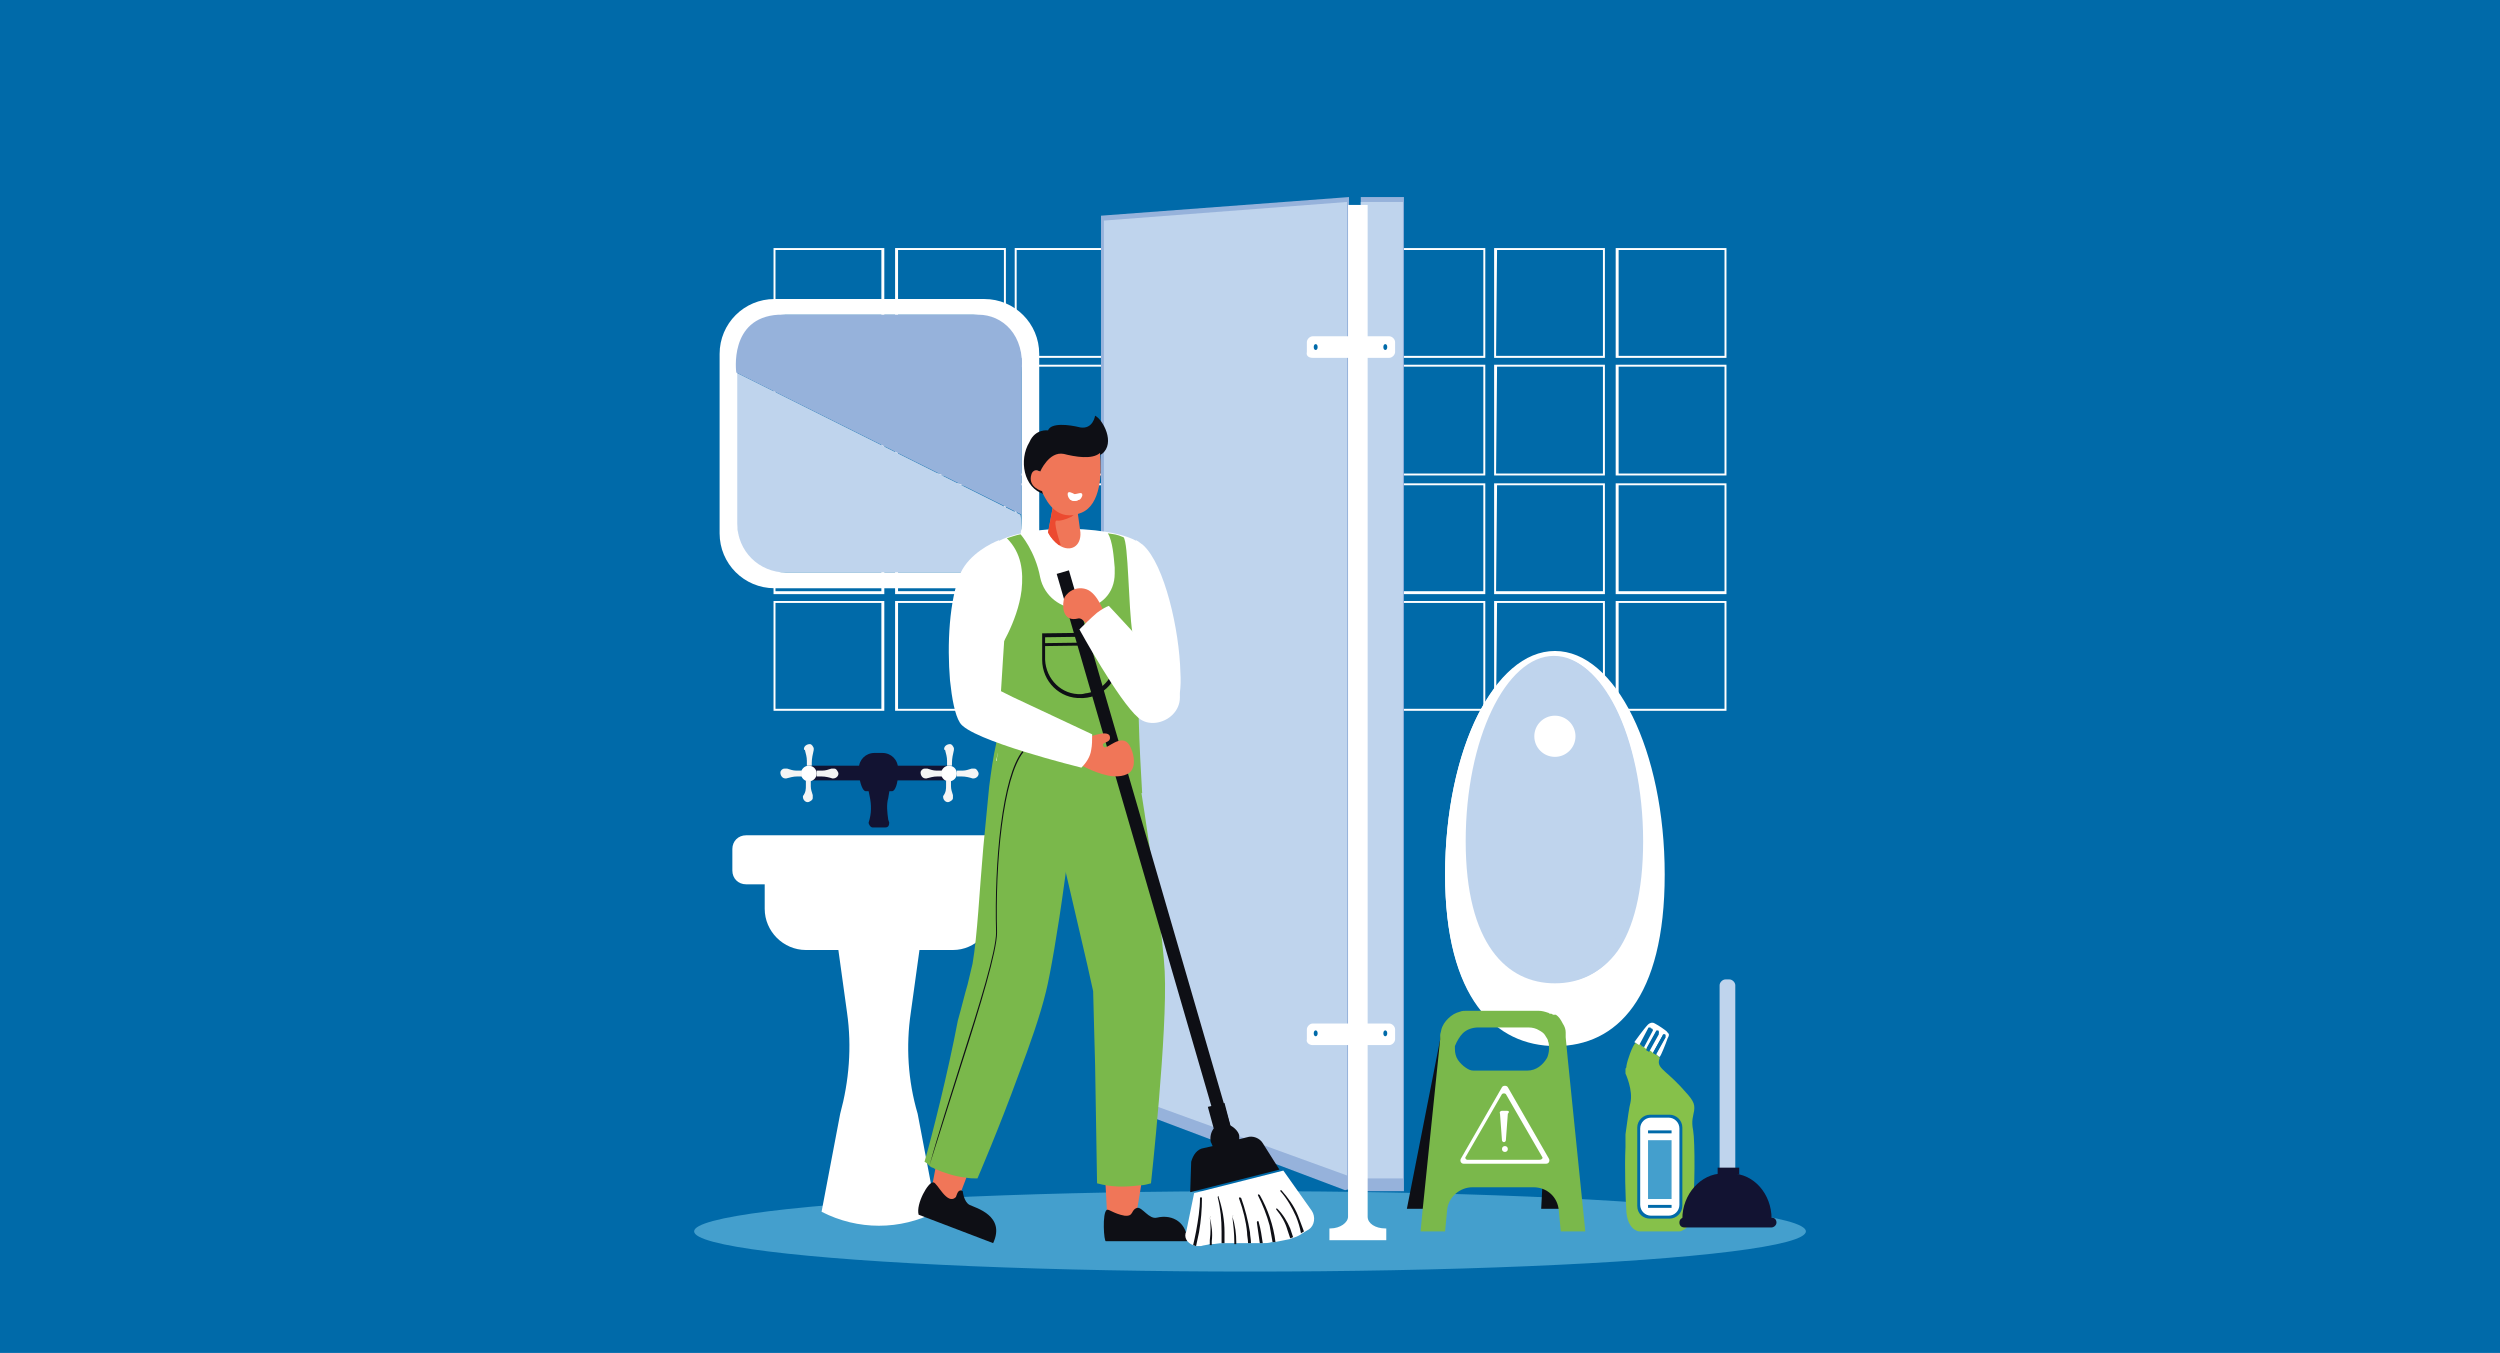 <?xml version="1.0" encoding="utf-8"?>
<!-- Generator: Adobe Illustrator 19.2.0, SVG Export Plug-In . SVG Version: 6.00 Build 0)  -->
<svg version="1.1" id="Calque_1" xmlns="http://www.w3.org/2000/svg" xmlns:xlink="http://www.w3.org/1999/xlink" x="0px" y="0px"
	 viewBox="0 0 255 138" style="enable-background:new 0 0 255 138;" xml:space="preserve">
<style type="text/css">
	.st0{fill:#006AA9;}
	.st1{fill:#FFFFFF;}
	.st2{fill:#449FCD;}
	.st3{fill:#96B2DB;}
	.st4{fill:#BFD4ED;}
	.st5{fill:#86C14A;}
	.st6{fill:#121332;}
	.st7{fill:#F4F5F5;}
	.st8{fill:#0E0F15;}
	.st9{fill:#7AB84B;}
	.st10{fill:#F07658;}
	.st11{fill:#EC4A30;}
</style>
<g id="Calque_1_1_">
	<rect id="_x35__7_" y="0" class="st0" width="255" height="138"/>
	<g>
		<g>
			<path class="st1" d="M90.2,36.5H78.9V25.3h11.3L90.2,36.5z M79.1,36.3h10.8V25.5H79.1V36.3z"/>
		</g>
		<g>
			<path class="st1" d="M102.6,36.5H91.3V25.3h11.3L102.6,36.5z M91.6,36.3h10.8V25.5H91.6V36.3z"/>
		</g>
		<g>
			<path class="st1" d="M114.7,36.5h-11.2V25.3h11.3v11.2H114.7z M103.7,36.3h10.8V25.5h-10.8V36.3z"/>
		</g>
		<g>
			<path class="st1" d="M127.2,36.5h-11.3V25.3h11.3V36.5z M116.1,36.3h10.8V25.5h-10.8V36.3z"/>
		</g>
		<g>
			<path class="st1" d="M90.2,48.5H78.9V37.2h11.3L90.2,48.5z M79.1,48.3h10.8V37.4H79.1V48.3z"/>
		</g>
		<g>
			<path class="st1" d="M102.6,48.5H91.3V37.2h11.3L102.6,48.5z M91.6,48.3h10.8V37.4H91.6V48.3z"/>
		</g>
		<g>
			<path class="st1" d="M114.7,48.5h-11.2V37.2h11.3v11.3H114.7z M103.7,48.3h10.8V37.4h-10.8V48.3z"/>
		</g>
		<g>
			<path class="st1" d="M127.2,48.5h-11.3V37.2h11.3V48.5z M116.1,48.3h10.8V37.4h-10.8V48.3z"/>
		</g>
		<g>
			<path class="st1" d="M90.2,60.6H78.9V49.3h11.3L90.2,60.6z M79.1,60.3h10.8V49.5H79.1V60.3z"/>
		</g>
		<g>
			<path class="st1" d="M102.6,60.6H91.3V49.3h11.3L102.6,60.6z M91.6,60.3h10.8V49.5H91.6V60.3z"/>
		</g>
		<g>
			<path class="st1" d="M114.7,60.6h-11.2V49.3h11.3v11.3H114.7z M103.7,60.3h10.8V49.5h-10.8V60.3z"/>
		</g>
		<g>
			<path class="st1" d="M127.2,60.6h-11.3V49.3h11.3V60.6z M116.1,60.3h10.8V49.5h-10.8V60.3z"/>
		</g>
		<g>
			<path class="st1" d="M90.2,72.5H78.9V61.3h11.3L90.2,72.5z M79.1,72.3h10.8V61.5H79.1V72.3z"/>
		</g>
		<g>
			<path class="st1" d="M102.6,72.5H91.3V61.3h11.3L102.6,72.5z M91.6,72.3h10.8V61.5H91.6V72.3z"/>
		</g>
		<g>
			<path class="st1" d="M114.7,72.5h-11.2V61.3h11.3v11.2H114.7z M103.7,72.3h10.8V61.5h-10.8V72.3z"/>
		</g>
		<g>
			<path class="st1" d="M127.2,72.5h-11.3V61.3h11.3V72.5z M116.1,72.3h10.8V61.5h-10.8V72.3z"/>
		</g>
		<g>
			<path class="st1" d="M139.1,36.5h-11.3V25.3h11.3V36.5z M128.1,36.3h10.8V25.5h-10.8V36.3z"/>
		</g>
		<g>
			<path class="st1" d="M151.5,36.5h-11.3V25.3h11.3V36.5z M140.5,36.3h10.8V25.5h-10.8V36.3z"/>
		</g>
		<g>
			<path class="st1" d="M163.7,36.5h-11.3V25.3h11.3V36.5z M152.6,36.3h10.9V25.5h-10.8L152.6,36.3L152.6,36.3z"/>
		</g>
		<g>
			<path class="st1" d="M176.1,36.5h-11.3V25.3h11.3V36.5z M165.1,36.3h10.8V25.5h-10.8V36.3z"/>
		</g>
		<g>
			<path class="st1" d="M139.1,48.5h-11.3V37.2h11.3V48.5z M128.1,48.3h10.8V37.4h-10.8V48.3z"/>
		</g>
		<g>
			<path class="st1" d="M151.5,48.5h-11.3V37.2h11.3V48.5z M140.5,48.3h10.8V37.4h-10.8V48.3z"/>
		</g>
		<g>
			<path class="st1" d="M163.7,48.5h-11.3V37.2h11.3V48.5z M152.6,48.3h10.9V37.4h-10.8L152.6,48.3L152.6,48.3z"/>
		</g>
		<g>
			<path class="st1" d="M176.1,48.5h-11.3V37.2h11.3V48.5z M165.1,48.3h10.8V37.4h-10.8V48.3z"/>
		</g>
		<g>
			<path class="st1" d="M139.1,60.6h-11.3V49.3h11.3V60.6z M128.1,60.3h10.8V49.5h-10.8V60.3z"/>
		</g>
		<g>
			<path class="st1" d="M151.5,60.6h-11.3V49.3h11.3V60.6z M140.5,60.3h10.8V49.5h-10.8V60.3z"/>
		</g>
		<g>
			<path class="st1" d="M163.7,60.6h-11.3V49.3h11.3V60.6z M152.6,60.3h10.9V49.5h-10.8L152.6,60.3L152.6,60.3z"/>
		</g>
		<g>
			<path class="st1" d="M176.1,60.6h-11.3V49.3h11.3V60.6z M165.1,60.3h10.8V49.5h-10.8V60.3z"/>
		</g>
		<g>
			<path class="st1" d="M139.1,72.5h-11.3V61.3h11.3V72.5z M128.1,72.3h10.8V61.5h-10.8V72.3z"/>
		</g>
		<g>
			<path class="st1" d="M151.5,72.5h-11.3V61.3h11.3V72.5z M140.5,72.3h10.8V61.5h-10.8V72.3z"/>
		</g>
		<g>
			<path class="st1" d="M163.7,72.5h-11.3V61.3h11.3V72.5z M152.6,72.3h10.9V61.5h-10.8L152.6,72.3L152.6,72.3z"/>
		</g>
		<g>
			<path class="st1" d="M176.1,72.5h-11.3V61.3h11.3V72.5z M165.1,72.3h10.8V61.5h-10.8V72.3z"/>
		</g>
	</g>
	<ellipse class="st2" cx="127.5" cy="125.6" rx="56.7" ry="4.1"/>
	<g>
		<g>
			<g>
				<polygon class="st3" points="137.6,121.3 137.6,20.1 112.3,22 112.3,112 137.2,121.4 				"/>
				<polygon class="st4" points="137.4,119.9 112.6,110.9 112.6,22.5 137.4,20.6 				"/>
			</g>
			<g>
				<rect x="138.8" y="20.1" class="st3" width="4.4" height="101.4"/>
				<rect x="138.8" y="20.6" class="st4" width="4.3" height="99.6"/>
			</g>
			<g>
				<g>
					<path class="st1" d="M137.5,124.1V20.9h2v103.2c0,0.7,0.8,1.2,1.8,1.2h0.1v1.2h-5.8v-1.2h0.1
						C136.7,125.3,137.5,124.7,137.5,124.1z"/>
				</g>
				<g>
					<g>
						<g>
							<path class="st1" d="M133.9,36.5h7.8c0.3,0,0.6-0.3,0.6-0.6v-1c0-0.3-0.3-0.6-0.6-0.6h-7.8c-0.3,0-0.6,0.3-0.6,0.6v1
								C133.2,36.3,133.5,36.5,133.9,36.5z"/>
						</g>
						<g>
							<ellipse class="st0" cx="141.3" cy="35.4" rx="0.2" ry="0.3"/>
							<ellipse class="st0" cx="134.2" cy="35.4" rx="0.2" ry="0.3"/>
						</g>
					</g>
					<g>
						<g>
							<ellipse cx="134.2" cy="105.4" rx="0.2" ry="0.3"/>
						</g>
					</g>
				</g>
			</g>
			<g>
				<g>
					<path class="st1" d="M147.4,89.2c0-12.6,5-22.8,11.2-22.8s11.2,10.2,11.2,22.8s-4.9,17.5-11.1,17.5
						C152.5,106.7,147.4,101.8,147.4,89.2z"/>
					<path class="st1" d="M158.6,66.5c3,0,5.7,2.4,7.7,6.3c2.1,4.1,3.4,10,3.4,16.4c0,6.3-1.2,10.7-3.3,13.5c-2,2.7-4.7,3.9-7.7,3.9
						c-6,0-11.3-4.7-11.3-17.4c0-6.4,1.3-12.3,3.4-16.4C152.9,68.9,155.6,66.5,158.6,66.5z"/>
					<path class="st1" d="M158.6,66.6c2.9,0,5.6,2.4,7.6,6.3c2.1,4.1,3.4,9.9,3.4,16.3c0,6.2-1.2,10.6-3.2,13.4
						c-1.9,2.7-4.6,3.9-7.7,3.9c-5.8,0-11.2-4.4-11.2-17.2c0-6.4,1.3-12.2,3.4-16.3C152.9,69,155.6,66.6,158.6,66.6z"/>
					<path class="st1" d="M158.6,66.7c2.9,0,5.6,2.3,7.6,6.3c2.1,4.1,3.4,9.9,3.4,16.2c0,6.2-1.2,10.5-3.2,13.3
						c-1.9,2.6-4.6,3.8-7.6,3.8c-5.6,0-11.1-4.2-11.1-17.1c0-6.3,1.3-12.1,3.4-16.2C153,69.1,155.7,66.7,158.6,66.7z"/>
					<path class="st1" d="M158.6,66.9c2.9,0,5.5,2.3,7.5,6.2c2.1,4.1,3.3,9.8,3.3,16.1c0,6.1-1.2,10.4-3.1,13.2
						c-1.9,2.6-4.5,3.8-7.5,3.8c-5.4,0-11-3.9-11-17c0-6.2,1.3-12,3.3-16.1C153,69.2,155.7,66.9,158.6,66.9z"/>
					<path class="st1" d="M158.6,67c2.8,0,5.5,2.3,7.4,6.2c2.1,4.1,3.3,9.8,3.3,16c0,6-1.1,10.3-3.1,13.1c-1.9,2.6-4.4,3.8-7.5,3.8
						c-5.2,0-10.9-3.7-10.9-16.8c0-6.2,1.2-11.9,3.3-16C153.1,69.3,155.7,67,158.6,67z"/>
					<path class="st1" d="M158.6,67.2c2.8,0,5.4,2.3,7.4,6.2c2.1,4.1,3.3,9.7,3.3,15.9c0,5.9-1.1,10.2-3.1,12.9
						c-1.8,2.5-4.4,3.7-7.4,3.7c-5,0-10.8-3.5-10.8-16.7c0-6.1,1.2-11.8,3.3-15.9C153.2,69.4,155.8,67.2,158.6,67.2z"/>
					<path class="st1" d="M158.6,67.3c2.8,0,5.4,2.2,7.3,6.1c2,4.1,3.2,9.7,3.2,15.7c0,5.9-1.1,10.1-3,12.8
						c-1.8,2.5-4.3,3.7-7.4,3.7c-4.8,0-10.7-3.2-10.7-16.5c0-6.1,1.2-11.7,3.2-15.7C153.2,69.5,155.8,67.3,158.6,67.3z"/>
					<path class="st1" d="M158.6,67.4c2.7,0,5.3,2.2,7.3,6.1c2,4.1,3.2,9.6,3.2,15.6c0,5.8-1.1,10-3,12.7c-1.8,2.5-4.3,3.7-7.3,3.7
						c-4.6,0-10.6-3-10.6-16.4c0-6,1.2-11.6,3.2-15.6C153.3,69.7,155.8,67.4,158.6,67.4z"/>
					<path class="st1" d="M158.6,67.6c2.7,0,5.3,2.2,7.2,6.1c2,4.1,3.2,9.6,3.2,15.5c0,5.7-1,9.9-3,12.6c-1.8,2.5-4.2,3.6-7.2,3.6
						c-4.4,0-10.5-2.8-10.5-16.3c0-5.9,1.2-11.5,3.2-15.5C153.3,69.8,155.9,67.6,158.6,67.6z"/>
					<path class="st1" d="M158.6,67.7c2.7,0,5.2,2.2,7.1,6c2,4.1,3.1,9.5,3.1,15.4c0,5.6-1,9.8-2.9,12.5c-1.7,2.4-4.2,3.6-7.2,3.6
						c-4.2,0-10.4-2.5-10.4-16.1c0-5.9,1.1-11.4,3.1-15.4C153.4,69.9,155.9,67.7,158.6,67.7z"/>
					<path class="st1" d="M158.6,67.9c2.6,0,5.2,2.2,7.1,6c2,4,3.1,9.5,3.1,15.3c0,5.6-1,9.7-2.9,12.4c-1.7,2.4-4.1,3.6-7.1,3.6
						c-4,0-10.3-2.3-10.3-16c0-5.8,1.1-11.3,3.1-15.3C153.4,70,155.9,67.9,158.6,67.9z"/>
					<path class="st1" d="M158.7,105c-3.8,0-10.2-2.1-10.2-15.8c0-5.8,1.1-11.2,3.1-15.2c1.9-3.9,4.4-6,7-6s5.1,2.1,7,6
						c2,4,3.1,9.4,3.1,15.2c0,5.5-1,9.6-2.9,12.3C164.1,103.8,161.7,105,158.7,105z"/>
				</g>
				<g>
					<path class="st4" d="M149.5,85.8c0-10.4,4.1-18.9,9-18.9s9,8.5,9,18.9s-3.9,14.5-8.9,14.5C153.7,100.3,149.5,96.3,149.5,85.8z"
						/>
					<path class="st4" d="M158.6,67c2.4,0,4.6,2,6.2,5.2c1.7,3.4,2.8,8.3,2.8,13.6c0,5.2-1,8.9-2.6,11.2c-1.6,2.2-3.8,3.2-6.2,3.2
						c-4.8,0-9.1-3.9-9.1-14.4c0-5.3,1.1-10.1,2.8-13.6C154,69,156.2,67,158.6,67z"/>
					<path class="st4" d="M158.6,67.1c2.4,0,4.5,2,6.2,5.2c1.7,3.4,2.7,8.2,2.7,13.5c0,5.2-1,8.8-2.6,11.1c-1.6,2.2-3.7,3.2-6.2,3.2
						c-4.7,0-9-3.7-9-14.3c0-5.3,1-10.1,2.7-13.5C154,69.1,156.2,67.1,158.6,67.1z"/>
					<path class="st4" d="M158.6,67.3c2.3,0,4.5,1.9,6.1,5.2c1.7,3.4,2.7,8.2,2.7,13.4c0,5.1-1,8.7-2.6,11c-1.5,2.2-3.7,3.2-6.1,3.2
						c-4.5,0-8.9-3.5-8.9-14.2c0-5.2,1-10,2.7-13.4C154.1,69.2,156.2,67.3,158.6,67.3z"/>
					<path class="st4" d="M158.6,67.4c2.3,0,4.5,1.9,6.1,5.2c1.7,3.4,2.7,8.1,2.7,13.3c0,5-0.9,8.6-2.5,10.9
						c-1.5,2.2-3.6,3.1-6.1,3.1c-4.4,0-8.9-3.3-8.9-14c0-5.2,1-9.9,2.7-13.3C154.1,69.3,156.3,67.4,158.6,67.4z"/>
					<path class="st4" d="M158.6,67.5c2.3,0,4.4,1.9,6,5.1c1.7,3.4,2.7,8.1,2.7,13.2c0,5-0.9,8.5-2.5,10.8c-1.5,2.1-3.6,3.1-6,3.1
						c-4.2,0-8.8-3.1-8.8-13.9c0-5.1,1-9.8,2.7-13.2C154.2,69.4,156.3,67.5,158.6,67.5z"/>
					<path class="st4" d="M158.6,67.6c2.3,0,4.4,1.9,5.9,5.1c1.7,3.4,2.6,8.1,2.6,13.1c0,4.9-0.9,8.5-2.5,10.7
						c-1.5,2.1-3.5,3.1-6,3.1c-4,0-8.7-2.9-8.7-13.8c0-5.1,1-9.7,2.6-13.1C154.2,69.5,156.3,67.6,158.6,67.6z"/>
					<path class="st4" d="M158.6,67.7c2.2,0,4.3,1.9,5.9,5.1c1.6,3.4,2.6,8,2.6,13c0,4.9-0.9,8.4-2.5,10.6c-1.5,2.1-3.5,3.1-5.9,3.1
						c-3.9,0-8.6-2.7-8.6-13.7c0-5,1-9.7,2.6-13C154.2,69.6,156.3,67.7,158.6,67.7z"/>
					<path class="st4" d="M158.6,67.8c2.2,0,4.3,1.8,5.8,5.1c1.6,3.4,2.6,8,2.6,12.9c0,4.8-0.9,8.3-2.4,10.5c-1.4,2.1-3.4,3-5.9,3
						c-3.7,0-8.5-2.5-8.5-13.6c0-5,0.9-9.6,2.6-12.9C154.3,69.7,156.4,67.8,158.6,67.8z"/>
					<path class="st4" d="M158.6,67.9c2.2,0,4.2,1.8,5.8,5c1.6,3.4,2.6,7.9,2.6,12.9c0,4.7-0.8,8.2-2.4,10.5c-1.4,2-3.4,3-5.8,3
						c-3.6,0-8.5-2.3-8.5-13.5c0-4.9,0.9-9.5,2.6-12.9C154.3,69.8,156.4,67.9,158.6,67.9z"/>
					<path class="st4" d="M158.6,68.1c2.2,0,4.2,1.8,5.7,5c1.6,3.4,2.5,7.9,2.5,12.8c0,4.7-0.8,8.1-2.4,10.4c-1.4,2-3.4,3-5.8,3
						c-3.4,0-8.4-2.1-8.4-13.4c0-4.9,0.9-9.4,2.5-12.8C154.4,69.9,156.4,68.1,158.6,68.1z"/>
					<path class="st4" d="M158.6,68.2c2.1,0,4.2,1.8,5.7,5c1.6,3.4,2.5,7.9,2.5,12.7c0,4.6-0.8,8.1-2.3,10.3c-1.4,2-3.3,3-5.7,3
						c-3.2,0-8.3-1.9-8.3-13.2c0-4.8,0.9-9.3,2.5-12.7C154.4,70,156.4,68.2,158.6,68.2z"/>
					<path class="st4" d="M158.7,99c-3.1,0-8.2-1.7-8.2-13.1c0-4.8,0.9-9.2,2.5-12.6c1.5-3.2,3.5-5,5.6-5s4.1,1.8,5.6,5
						c1.6,3.3,2.5,7.8,2.5,12.6c0,4.5-0.8,8-2.3,10.2C163,98,161.1,99,158.7,99z"/>
				</g>
				<g>
					<circle class="st1" cx="158.6" cy="75.1" r="2.1"/>
					<circle class="st1" cx="158.6" cy="75.1" r="2"/>
					<circle class="st1" cx="158.6" cy="75.1" r="1.9"/>
					<circle class="st1" cx="158.6" cy="75.1" r="1.9"/>
					<circle class="st1" cx="158.6" cy="75.1" r="1.8"/>
					<circle class="st1" cx="158.6" cy="75.1" r="1.7"/>
					<circle class="st1" cx="158.6" cy="75.1" r="1.7"/>
					<circle class="st1" cx="158.6" cy="75.1" r="1.6"/>
					<circle class="st1" cx="158.6" cy="75.1" r="1.5"/>
					<circle class="st1" cx="158.6" cy="75.1" r="1.5"/>
				</g>
			</g>
			<path class="st1" d="M133.9,106.6h7.8c0.3,0,0.6-0.3,0.6-0.6v-1c0-0.3-0.3-0.6-0.6-0.6h-7.8c-0.3,0-0.6,0.3-0.6,0.6v1
				C133.2,106.3,133.5,106.6,133.9,106.6z"/>
		</g>
		<g>
			<ellipse class="st0" cx="141.3" cy="105.4" rx="0.2" ry="0.3"/>
			<ellipse class="st0" cx="134.2" cy="105.4" rx="0.2" ry="0.3"/>
		</g>
	</g>
	<g>
		<g>
			<path class="st5" d="M172.7,115.3c-0.2-1,0-1.4,0.1-2c0.1-0.8-0.1-1.1-1.4-2.5c-1.7-1.8-2.5-1.9-2.1-2.9
				c-0.3-0.4-1.9-1.5-2.5-1.5c-0.3,0.3-0.8,1.7-0.9,2.3c0,0.1,0,0.2-0.1,0.3c0,0.2,0,0.3,0,0.5c0,0,0.8,1.7,0.5,3
				c-0.1,0.3-0.3,1.7-0.5,3.2c0,0.1,0,0.3,0,0.4l0,0v0.1c0,0,0,0,0,0.1c0,0.2,0,0.4,0,0.7c-0.1,2,0,5.4,0.1,6.7
				c0.1,1,0.5,1.5,0.8,1.7c0.2,0.1,0.3,0.2,0.5,0.2s0.3,0,0.7,0l0,0c1.1,0,2.9,0,3.4,0c0.2,0,0.3-0.1,0.5-0.2
				c0.3-0.2,0.8-0.7,0.8-1.7C172.9,121.7,172.9,116.4,172.7,115.3z"/>
			<path class="st0" d="M167,123v-8c0-0.7,0.6-1.3,1.3-1.3h2c0.7,0,1.3,0.6,1.3,1.3v8c0,0.7-0.6,1.3-1.3,1.3h-2
				C167.6,124.3,167,123.8,167,123z"/>
			<path class="st1" d="M170.2,124h-1.8c-0.6,0-1.1-0.5-1.1-1.1v-7.8c0-0.6,0.5-1.1,1.1-1.1h1.8c0.6,0,1.1,0.5,1.1,1.1v7.8
				C171.3,123.5,170.8,124,170.2,124z"/>
			<rect x="168.1" y="115.3" class="st0" width="2.4" height="0.3"/>
			<rect x="168.1" y="122.9" class="st0" width="2.4" height="0.3"/>
			<rect x="168.1" y="116.3" class="st2" width="2.4" height="6"/>
			<g>
				<path class="st1" d="M170,105.2c-0.1-0.1-0.8-0.6-1.2-0.8c-0.3-0.2-0.6,0-0.7,0.1c-0.4,0.4-1.4,1.8-1.4,1.8s0.2,0.1,0.5,0.3
					l0.9-1.7c0-0.1,0.1-0.1,0.2-0.1l0,0c0.1,0,0.1,0.1,0.1,0.2l-0.9,1.7c0.2,0.1,0.3,0.2,0.4,0.3l1-1.8c0-0.1,0.1-0.1,0.2-0.1l0,0
					c0.1,0,0.1,0.1,0.1,0.2l-1,1.8c0.2,0.1,0.3,0.2,0.4,0.3l1-1.8c0-0.1,0.1-0.1,0.2-0.1l0,0c0.1,0,0.1,0.1,0.1,0.2l-1,1.8
					c0.2,0.2,0.3,0.3,0.4,0.3c0.1-0.1,0.6-1.3,0.8-1.9C170.4,105.4,170.1,105.4,170,105.2z"/>
				<path class="st0" d="M168.5,104.9L168.5,104.9c-0.1,0-0.2,0-0.2,0.1l-0.9,1.7c0.1,0,0.2,0.1,0.3,0.1l0.9-1.7
					C168.6,105,168.5,104.9,168.5,104.9z"/>
				<path class="st0" d="M169.1,105.2L169.1,105.2c-0.1,0-0.2,0-0.2,0.1l-1,1.8c0.1,0.1,0.2,0.1,0.3,0.2l1-1.8
					C169.2,105.3,169.2,105.2,169.1,105.2z"/>
				<path class="st0" d="M169.8,105.5L169.8,105.5c-0.1,0-0.2,0-0.2,0.1l-1,1.8c0.1,0.1,0.2,0.1,0.3,0.2l1-1.8
					C169.8,105.7,169.8,105.6,169.8,105.5z"/>
			</g>
		</g>
		<g>
			<path class="st4" d="M177,119.3v-18.8c0-0.3-0.3-0.6-0.6-0.6H176c-0.3,0-0.6,0.3-0.6,0.6v18.8H177z"/>
			<rect x="175.2" y="119.1" class="st6" width="2.2" height="0.7"/>
			<path class="st6" d="M180.7,124.3L180.7,124.3c0-2.5-1.8-4.6-4.1-4.6h-0.9c-2.2,0-4.1,2.1-4.1,4.6l0,0c0,0.3,0.2,0.6,0.5,0.6h8
				C180.5,124.8,180.7,124.6,180.7,124.3z"/>
			<path class="st6" d="M180.7,125.2h-8.9c-0.3,0-0.5-0.2-0.5-0.5l0,0c0-0.3,0.2-0.5,0.5-0.5h8.9c0.3,0,0.5,0.2,0.5,0.5l0,0
				C181.2,125,180.9,125.2,180.7,125.2z"/>
		</g>
	</g>
	<g>
		<g>
			<g>
				<path class="st1" d="M97.2,96.9h-15c-2.3,0-4.2-1.9-4.2-4.2v-3.4h23.3v3.4C101.3,95,99.5,96.9,97.2,96.9z"/>
				<path class="st1" d="M103.3,90.2H76.1c-0.8,0-1.4-0.6-1.4-1.4v-2.2c0-0.8,0.6-1.4,1.4-1.4h27.2c0.8,0,1.4,0.6,1.4,1.4v2.2
					C104.7,89.6,104,90.2,103.3,90.2z"/>
				<path class="st1" d="M95.5,123.6L95.5,123.6c-3.7,1.9-8,1.9-11.7,0l0,0l1.9-10c0.9-3.3,1.2-6.8,0.7-10.3l-0.9-6.5h8.3l-0.9,6.5
					c-0.5,3.4-0.3,6.9,0.7,10.3L95.5,123.6z"/>
			</g>
			<g>
				<g>
					<rect x="82.5" y="78.1" class="st6" width="14.3" height="1.5"/>
					<g>
						<ellipse class="st1" cx="96.8" cy="78.9" rx="0.8" ry="0.8"/>
						<path class="st7" d="M96.3,76.4c0-0.3,0.3-0.5,0.6-0.5c0.2,0,0.3,0.2,0.4,0.4c0,0.1,0,0.1,0,0.2c-0.1,0.4-0.2,0.9-0.2,1.3v0.3
							h-0.5v-0.5c0-0.4-0.1-0.7-0.2-1.1C96.3,76.5,96.3,76.4,96.3,76.4z"/>
						<path class="st7" d="M96.5,80.1v-0.5H97v0.6c0,0.3,0.1,0.6,0.2,0.9c0,0.1,0,0.2,0,0.3c0,0.2-0.2,0.3-0.4,0.4
							c-0.3,0.1-0.6-0.2-0.6-0.5v-0.1C96.5,80.8,96.5,80.5,96.5,80.1z"/>
						<path class="st7" d="M94.3,78.4c0.1,0,0.2,0,0.3,0c0.3,0.1,0.6,0.2,0.9,0.2h0.6v0.6h-0.5c-0.4,0-0.7,0.1-1.1,0.2h-0.1
							c-0.3,0-0.5-0.3-0.5-0.6C93.9,78.6,94.1,78.4,94.3,78.4z"/>
						<path class="st7" d="M97.6,78.6h0.6c0.3,0,0.6-0.1,0.9-0.2c0.1,0,0.2,0,0.3,0c0.2,0,0.3,0.2,0.4,0.4c0.1,0.3-0.2,0.6-0.5,0.6
							h-0.1c-0.3-0.1-0.7-0.2-1.1-0.2h-0.5C97.6,79.2,97.6,78.6,97.6,78.6z"/>
					</g>
					<g>
						<ellipse class="st1" cx="82.5" cy="78.9" rx="0.8" ry="0.8"/>
						<path class="st7" d="M82,76.4c0-0.3,0.3-0.5,0.6-0.5c0.2,0,0.3,0.2,0.4,0.4c0,0.1,0,0.1,0,0.2c-0.1,0.4-0.2,0.9-0.2,1.3v0.3
							h-0.5v-0.5c0-0.4-0.1-0.7-0.2-1.1C82,76.5,82,76.4,82,76.4z"/>
						<path class="st7" d="M82.2,80.1v-0.5h0.5v0.6c0,0.3,0.1,0.6,0.2,0.9c0,0.1,0,0.2,0,0.3c0,0.2-0.2,0.3-0.4,0.4
							c-0.3,0.1-0.6-0.2-0.6-0.5v-0.1C82.2,80.8,82.2,80.5,82.2,80.1z"/>
						<path class="st7" d="M80,78.4c0.1,0,0.2,0,0.3,0c0.3,0.1,0.6,0.2,0.9,0.2h0.6v0.6h-0.5c-0.4,0-0.7,0.1-1.1,0.2h-0.1
							c-0.3,0-0.5-0.3-0.5-0.6C79.6,78.6,79.8,78.4,80,78.4z"/>
						<path class="st7" d="M83.3,78.6h0.6c0.3,0,0.6-0.1,0.9-0.2c0.1,0,0.2,0,0.3,0c0.2,0,0.3,0.2,0.4,0.4c0.1,0.3-0.2,0.6-0.5,0.6
							h-0.1c-0.3-0.1-0.7-0.2-1.1-0.2h-0.5C83.3,79.2,83.3,78.6,83.3,78.6z"/>
					</g>
				</g>
				<path class="st6" d="M89,84.4h1.3c0.3,0,0.4-0.2,0.4-0.5l-0.1-0.3c-0.1-0.7-0.2-1.5,0-2.2l0.2-1.2h-2.3l0.2,1
					c0.2,0.9,0.2,1.8-0.1,2.7l0,0C88.6,84.1,88.8,84.4,89,84.4z"/>
				<path class="st6" d="M91.6,78.4h-4l0,0c0-0.9,0.7-1.6,1.6-1.6H90C90.9,76.8,91.6,77.5,91.6,78.4L91.6,78.4z"/>
				<path class="st6" d="M88.3,80.7H91c0.3,0,0.6-0.8,0.6-1.8l0,0h-4l0,0C87.7,79.9,88,80.7,88.3,80.7z"/>
			</g>
		</g>
		<g>
			<path class="st4" d="M75.1,52.5V38l29,14.5c0,0,1,5.8-4.3,5.9H79.5C76.1,58.4,75.1,55.7,75.1,52.5z"/>
			<path class="st1" d="M100.4,30.5H79c-3.1,0-5.6,2.5-5.6,5.6v18.3c0,3.1,2.5,5.6,5.6,5.6h21.4c3.1,0,5.6-2.5,5.6-5.6V36.1
				C106,33,103.5,30.5,100.4,30.5z M104.2,53.4c0,2.8-2.2,5-5,5h-19c-2.8,0-5-2.2-5-5V37.1c0-2.8,2.2-5,5-5h19c2.8,0,5,2.2,5,5V53.4
				z"/>
		</g>
		<path class="st3" d="M104.2,38v14.5L75.1,38c0,0-0.8-5.6,4.3-5.9h20.4C102.2,32.1,104.6,34.1,104.2,38z"/>
	</g>
</g>
<g id="Calque_2">
	<g>
		<g>
			<g>
				<polygon class="st8" points="145.6,123.3 143.5,123.3 147.1,105 				"/>
				<path class="st8" d="M159.3,123.3h-2.1l0.1-1.9l0.6-10.3l0.1-1.4l0.1-2.4l0,0L159.3,123.3z"/>
				<g>
					<path class="st9" d="M159.9,107.9l-0.2-2.1v-0.5c0-0.3-0.1-0.6-0.3-0.9c-0.2-0.4-0.4-0.7-0.7-0.9c0,0,0,0-0.1,0l0,0l0,0
						c0,0,0,0-0.1,0l0,0c0,0,0,0-0.1,0l0,0l0,0c0,0-0.1-0.1-0.2-0.1c0,0,0,0-0.1,0l0,0l0,0c-0.1,0-0.1-0.1-0.2-0.1
						c-0.3-0.1-0.6-0.2-1-0.2h-7.3c-0.2,0-0.5,0-0.7,0.1c-0.4,0.1-0.8,0.3-1.2,0.7c-0.3,0.3-0.6,0.7-0.7,1.2c0,0.1-0.1,0.3-0.1,0.5
						v0.4l-1.8,17.5l-0.2,2.1h2.5l0.2-2.1c0.1-1.4,1.3-2.4,2.6-2.4h6.2c1.4,0,2.5,1,2.6,2.4l0,0l0.2,2.1h2.5L159.9,107.9z
						 M149.2,105.4c0.4-0.4,1-0.6,1.6-0.6h5.1c0.4,0,0.8,0.1,1.1,0.3c0.2,0.1,0.5,0.3,0.6,0.5s0.3,0.4,0.3,0.6
						c0.1,0.2,0.1,0.5,0.1,0.8s-0.1,0.7-0.2,0.9c-0.4,0.7-1.1,1.3-2,1.3h-5.1c-0.1,0-0.2,0-0.4,0c-0.3,0-0.5-0.1-0.8-0.3
						c-0.3-0.2-0.6-0.5-0.8-0.8s-0.3-0.7-0.3-1.1c0-0.1,0-0.2,0-0.3l0,0C148.6,106.2,148.9,105.7,149.2,105.4z"/>
				</g>
				<g>
					<path class="st1" d="M158,118.2l-4.2-7.3c-0.1-0.2-0.5-0.2-0.6,0l-4.2,7.3c-0.1,0.2,0,0.5,0.3,0.5h8.4
						C158,118.7,158.1,118.4,158,118.2z"/>
					<path class="st9" d="M157.3,118l-3.7-6.4c-0.1-0.1-0.3-0.1-0.4,0l-3.7,6.4c-0.1,0.1,0,0.3,0.2,0.3h7.3
						C157.3,118.3,157.4,118.1,157.3,118z"/>
					<g>
						<path class="st1" d="M153.7,113.3h-0.5c-0.1,0-0.3,0.1-0.2,0.3l0.2,2.7c0,0.1,0.1,0.2,0.2,0.2c0.1,0,0.2-0.1,0.2-0.2l0.2-2.7
							C154,113.4,153.9,113.3,153.7,113.3z"/>
						<circle class="st1" cx="153.5" cy="117.2" r="0.3"/>
					</g>
				</g>
			</g>
		</g>
		<g>
			<path class="st1" d="M114,57.6l0.2,1.5l1,7l0.9,6.3c0,0,2.9,1,3.9-0.5l0,0c0.3-0.5,0.5-1.8,0.4-3.3c-0.1-4.3-1.6-11-3.8-13
				c-0.1-0.1-0.3-0.2-0.4-0.3s-0.2-0.1-0.3-0.2L114,57.6z"/>
			<path class="st10" d="M116.6,119.7l-0.6,3.6c-0.7,1.3-1.8,1.4-3.1,0.1l-0.2-3.8L116.6,119.7z"/>
			<path class="st10" d="M99,119l-1.3,3.4c-0.9,1.1-1.9,1-2.8-0.5l0.7-3.7L99,119z"/>
			<path class="st9" d="M104.3,70.4l1.6,6.8l1.7,7l3.3,14.2l0.6,2.7l0.1,3.8l0,0l0.1,3.7l0,0l0.2,12.1c1.5,0.4,2.8,0.4,4.4,0.2
				c0.4,0,0.7-0.1,1.1-0.2c0,0,1.7-15.5,1.4-21.6c-0.3-6.1-3.8-27.4-4.1-28.6L104.3,70.4z"/>
			<path class="st9" d="M94.3,118.5c0.2,0.1,0.3,0.2,0.5,0.4l0.1,0.1c0.1,0,0.1,0.1,0.2,0.1l0,0c0.1,0,0.2,0.1,0.2,0.1
				c0.9,0.4,2.1,0.8,3.1,0.9c0.5,0.1,0.9,0.1,1.3,0.1c0,0,2.2-5.1,4.2-10.6c1.1-2.9,2.2-6,2.8-8.5c0.4-1.6,1.2-6.1,1.9-11.3
				c0.4-3,0.9-6.2,1.2-9.1c0-0.3,0.1-0.7,0.1-1c0-0.4,0.1-0.8,0.1-1.1l0,0c0.2-1.5,0.3-2.8,0.4-4c0.1-0.7,0.1-1.4,0.2-2
				c0-0.5,0.1-0.9,0.1-1.4l-0.3-0.1l-1.7-0.4l-1.9-0.4l-2.2-0.5l-0.4-0.1c-0.9,0.6-1.6,2-2.1,3.9c-0.1,0.2-0.1,0.4-0.1,0.5
				c-0.2,0.6-0.3,1.2-0.4,1.8c-0.3,1.3-0.5,2.8-0.7,4.3l0,0c-0.2,2-0.4,4.1-0.6,6.2c-0.4,4.5-0.6,9-1.1,11.9c0,0-0.2,0.8-0.5,2.1
				c-0.3,1-0.6,2.3-1,3.7C96.7,109.4,95,116.1,94.3,118.5z"/>
			<path class="st8" d="M116,123.2c0.5-0.1,1.2,1.2,2,1c1.7-0.4,3.1,0.6,3.1,2.4h-8.3c-0.2,0.1-0.4-2.9,0.1-3.2
				c0.2-0.1,0.7,0.4,1.8,0.6C115.7,124.1,115.3,123.4,116,123.2z"/>
			<path class="st8" d="M98.2,121.5c0,0,0.1,1.1,0.7,1.4s3.7,1.1,2.4,3.9l-7.6-2.9c-0.3-1.1,1-3.4,1.5-3.3c0.4,0,1.4,2.4,2.3,1.5
				C97.6,121.9,97.7,121.2,98.2,121.5z"/>
			<path class="st1" d="M101.5,65c0.5,4.3,1.2,8.4,0.1,12.6c2.7,0.5,4.5,0.7,7.1,0.7c0.4-0.9,0.7-2.1,0.7-3.4c0.6,1,0.8,2.3,0.9,3.3
				c2.2-0.1,3.8,0.1,5.9-0.4c-2-5.1,2.3-20-0.1-22.5c-2.6-1.8-13.7-2.2-15.8,1.2C99.7,59.8,101.2,61.7,101.5,65z"/>
			<path class="st10" d="M106.9,54.3c0.3,0.6,0.7,1,1.1,1.3l0,0c1.2,0.8,2.3,0.1,2.2-1.3l-0.3-2.2l-0.1-0.6l-2.3-0.4L106.9,54.3z"/>
			<path class="st11" d="M106.9,54.3c0.3,0.6,0.7,1,1.1,1.3l0,0c0.1,0,0.2,0,0.2,0s-0.9-2.6-0.4-2.5s1.5-0.4,1.5-0.4l0.6-0.5
				l-0.1-0.6l-2.3-0.4L106.9,54.3z"/>
			<g>
				<path class="st8" d="M106.3,50.1c0,0,0,0.1,0.1,0.3l0,0l-0.3-2.2c0,0-1-0.6-1.1,0.3C104.9,49.7,106.3,50.1,106.3,50.1z"/>
				<path class="st8" d="M106.5,50.4c-0.1-0.2-0.1-0.3-0.1-0.3s-1.4-0.4-1.2-1.6c0.1-0.9,1.1-0.3,1.1-0.3s0.9-2.1,2.4-1.8
					c1.1,0.3,2.8,0.5,3.7-0.1c1.4-1.1,0.1-3.5-0.7-3.9c0,0-0.2,1.4-1.5,1.2c-1.2-0.3-3-0.5-3.3,0.3c0,0-1.3-0.2-1.9,1.2
					C103.9,46.9,104.4,49.8,106.5,50.4z"/>
				<path class="st10" d="M106.3,50.1c0,0,0,0.1,0.1,0.3l0,0c0.4,0.8,1.5,2.9,3.9,1.9c2-0.8,2.1-4.1,1.9-6.1
					c-0.8,0.7-2.5,0.4-3.7,0.1c-1.5-0.3-2.4,1.8-2.4,1.8s-0.7-0.4-0.9,0.3C104.8,49.7,106.3,50.1,106.3,50.1z"/>
				<g>
					<g>
						<g>
							<path class="st1" d="M108.9,50.4c0,0.2,0.1,0.4,0.2,0.5s0.3,0.2,0.5,0.2s0.4-0.1,0.6-0.2c0.1-0.1,0.2-0.3,0.2-0.4
								c0-0.4-0.5-0.1-0.8-0.1C109.4,50.3,108.9,50,108.9,50.4z"/>
						</g>
						<g>
							<path class="st1" d="M109.1,50.9c0.1,0.1,0.3,0.2,0.5,0.2s0.4-0.1,0.6-0.2c-0.1-0.1-0.3-0.2-0.5-0.2
								C109.4,50.7,109.2,50.8,109.1,50.9z"/>
						</g>
					</g>
				</g>
			</g>
			<path class="st9" d="M101.2,80.6h2.2l3.4,0.1l3.4,0.1l6.3,0.1l0,0l0,0c0-0.5-0.7-9.9-0.2-13.8c0.3-1.9-0.5-0.1-0.8-2.6
				c-0.4-2.5-0.4-9.2-0.9-9.7c-0.7-0.3-0.9-0.3-1.6-0.4c0.5,0.8,0.6,2.4,0.7,3.5c0,0.2,0,0.4,0,0.6c0,2-1.4,3.5-3.6,3.6
				c-1.9,0-3.6-1.3-4-3.2c-0.5-2.7-2-4.4-2-4.4c-0.2,0-1.4,0.4-1.4,0.4c1.5,1.5,1.7,3.4,1.5,5.3l0,0c-0.4,3.3-2.5,6.4-2.5,6.4
				c0.6,3.2,0.4,6.9,0.1,9.7C101.6,78.6,101.2,80.4,101.2,80.6L101.2,80.6z"/>
			<path class="st8" d="M110.3,71.2c0.1,0,0.1,0,0.2,0c2.1-0.1,3.7-1.9,3.7-4.1v-2.4v-0.2l-7.7,0.1h-0.2v2.7
				C106.3,69.5,108.1,71.3,110.3,71.2z M113.8,65.5l-7.2,0.1V65l7.2-0.1V65.5z M106.6,67.3v-1.4l7.2-0.1V67c0,1.8-1.2,3.4-2.9,3.7
				c-0.2,0-0.4,0.1-0.6,0.1C108.3,70.9,106.7,69.3,106.6,67.3z"/>
			<g>
				<path class="st8" d="M94.8,118.9L94.8,118.9L94.8,118.9c1-3.2,2.2-6.9,3.3-10.4c1.9-5.9,3.6-11.5,3.6-13.4
					c-0.2-7,0.6-15.8,2.7-18.4l-0.1-0.1c-2.1,2.6-2.9,11.4-2.7,18.5c0,1.9-1.7,7.4-3.6,13.3C96.9,111.9,95.7,115.6,94.8,118.9z"/>
			</g>
			<g>
				
					<rect x="116.4" y="57.2" transform="matrix(0.96 -0.279 0.279 0.96 -19.92 36.101)" class="st8" width="1.3" height="61.9"/>
			</g>
			<g>
				<path class="st10" d="M110.5,75.4c0,0,2.5-1.1,2.7-0.3s-1.1,0.5-0.6,1.1c0.3,0.3,1.8-1.5,2.6-0.2c0.4,0.7,0.7,1.9,0.2,2.6
					c-0.4,0.6-1.6,0.7-2.4,0.5c-1.5-0.3-3.2-1.3-3.2-1.3L110.5,75.4z"/>
				<path class="st1" d="M96.9,69.4c0.2,1.9,0.5,3.5,1,4.3c1,1.8,12.4,4.6,12.4,4.6c0.5-0.5,0.9-1.1,1-1.8c0.1-0.5,0.1-1,0.1-1.6
					l-8.1-3.8l-1.2-0.6l0.2-3.2l0,0l0.3-4.6l-0.7-7.6c-0.8,0.3-3,1.4-3.9,3.3C96.8,61.2,96.6,65.8,96.9,69.4z"/>
			</g>
			<g>
				<path class="st10" d="M108.5,61.2c0.1-0.6,1.1-1.5,2.3-1.1c1.2,0.4,1.9,2.6,1.9,2.6L111,64c0,0-0.5-1.1-1.1-0.9
					C108.6,63.4,108.3,62.2,108.5,61.2z"/>
				<path class="st1" d="M110.1,64.2c0,0,4,7.3,6,9c1,0.9,2.6,0.6,3.5-0.3l0,0c0.9-0.9,1.2-2.4-0.3-4.2c-1.5-1.9-6.2-6.9-6.2-6.9
					c-0.3,0.1-0.8,0.4-1.2,0.7l0,0C111.2,63.1,110.6,63.7,110.1,64.2z"/>
			</g>
		</g>
		<path class="st1" d="M121.7,127c0.1,0,0.2,0.1,0.3,0.1c0.2,0,0.3,0,0.5,0c0.3-0.1,0.6-0.1,0.9-0.2c0.1,0,0.2,0,0.2,0
			c0.4,0,0.7-0.1,1.1-0.1c0.1,0,0.2,0,0.3,0c0.3,0,0.6,0,1,0c0.1,0,0.1,0,0.2,0c0.4,0,0.7,0,1.1,0c0.1,0,0.2,0,0.3,0
			c0.3,0,0.6,0,0.9,0c0.1,0,0.2,0,0.3,0c0.3,0,0.6,0,0.9-0.1c0.1,0,0.2,0,0.3,0c0.5-0.1,1-0.2,1.5-0.3c0.1,0,0.2-0.1,0.3-0.1
			c0.3-0.1,0.6-0.2,0.9-0.4c0.1-0.1,0.2-0.1,0.3-0.2c0.2-0.1,0.3-0.2,0.5-0.3c0.6-0.4,0.7-1.3,0.3-1.9l-2.9-4.1l-9.1,2.3l-0.8,3.9
			C120.7,126.2,121.1,126.8,121.7,127z"/>
		<path class="st8" d="M122.8,117.1l0.9-0.2c-0.1-0.1-0.1-0.3-0.2-0.4c-0.1-0.5,0-1,0.3-1.4l-0.6-2.2l1.7-0.4l0.6,2.3
			c0.4,0.2,0.8,0.6,0.9,1c0,0.1,0,0.3,0,0.4l0.8-0.2c0.6-0.2,1.3,0.1,1.6,0.6l1.7,2.7l-9.1,2.3l0.1-3.1
			C121.7,117.8,122.1,117.2,122.8,117.1z"/>
		<path class="st8" d="M130.6,121.5c0.7,0.8,1.2,1.7,1.6,2.6c0.2,0.5,0.4,1.1,0.5,1.7c0.1-0.1,0.2-0.1,0.3-0.2
			c-0.2-0.5-0.4-1.1-0.6-1.6c-0.4-1-1-1.8-1.7-2.6C130.6,121.4,130.5,121.5,130.6,121.5z"/>
		<path class="st8" d="M130.2,123.4c0.5,0.6,0.9,1.3,1.1,2c0.1,0.3,0.2,0.6,0.3,0.9c0.1,0,0.2-0.1,0.3-0.1c-0.1-0.3-0.2-0.6-0.3-0.9
			c-0.3-0.7-0.7-1.4-1.3-2C130.2,123.2,130.1,123.3,130.2,123.4z"/>
		<path class="st8" d="M128.3,121.9c0.5,1,0.9,2,1.2,3.1c0.1,0.6,0.2,1.1,0.3,1.7c0.1,0,0.2,0,0.3,0c-0.2-1.7-0.8-3.4-1.6-4.8
			C128.4,121.8,128.3,121.8,128.3,121.9z"/>
		<path class="st8" d="M128.2,124.7c0.1,0.7,0.2,1.4,0.3,2.1l0,0c0.1,0,0.2,0,0.3,0l0,0c-0.1-0.7-0.2-1.4-0.4-2.1
			C128.4,124.5,128.2,124.5,128.2,124.7z"/>
		<path class="st8" d="M126.4,122.3c0.4,1.1,0.7,2.3,0.8,3.4c0,0.4,0.1,0.7,0.1,1.1c0.1,0,0.2,0,0.3,0c0-0.4-0.1-0.8-0.1-1.1
			c-0.2-1.2-0.5-2.4-0.9-3.5C126.5,122.1,126.3,122.1,126.4,122.3z"/>
		<path class="st8" d="M125.7,124.1c0.1,0.8,0.2,1.7,0.2,2.6c0,0.1,0,0.1,0,0.2c0.1,0,0.1,0,0.2,0c0-0.1,0-0.1,0-0.2
			C126.1,125.9,126,125,125.7,124.1C125.9,123.9,125.7,124,125.7,124.1z"/>
		<path class="st8" d="M124.2,122.1c0.3,1.2,0.4,2.3,0.4,3.5c0,0.4,0,0.8,0,1.2c0.1,0,0.2,0,0.3,0c0-0.4,0-0.8,0-1.1
			c0-1.2-0.2-2.4-0.6-3.6C124.4,122,124.2,122,124.2,122.1z"/>
		<path class="st8" d="M123.4,124.2c0.1,0.8,0.1,1.5,0,2.3c0,0.2,0,0.3,0,0.5c0.1,0,0.2,0,0.2,0c0-0.1,0-0.3,0-0.4
			C123.7,125.8,123.6,125,123.4,124.2C123.6,124,123.4,124.1,123.4,124.2z"/>
		<path class="st8" d="M121.7,127c0.1,0,0.2,0.1,0.3,0.1c0.1-0.5,0.2-0.9,0.3-1.4c0.2-1.2,0.3-2.3,0.3-3.5c0-0.1-0.2-0.1-0.2,0
			c0,1.1-0.2,2.3-0.4,3.4C121.9,126.1,121.8,126.6,121.7,127z"/>
	</g>
</g>
</svg>

